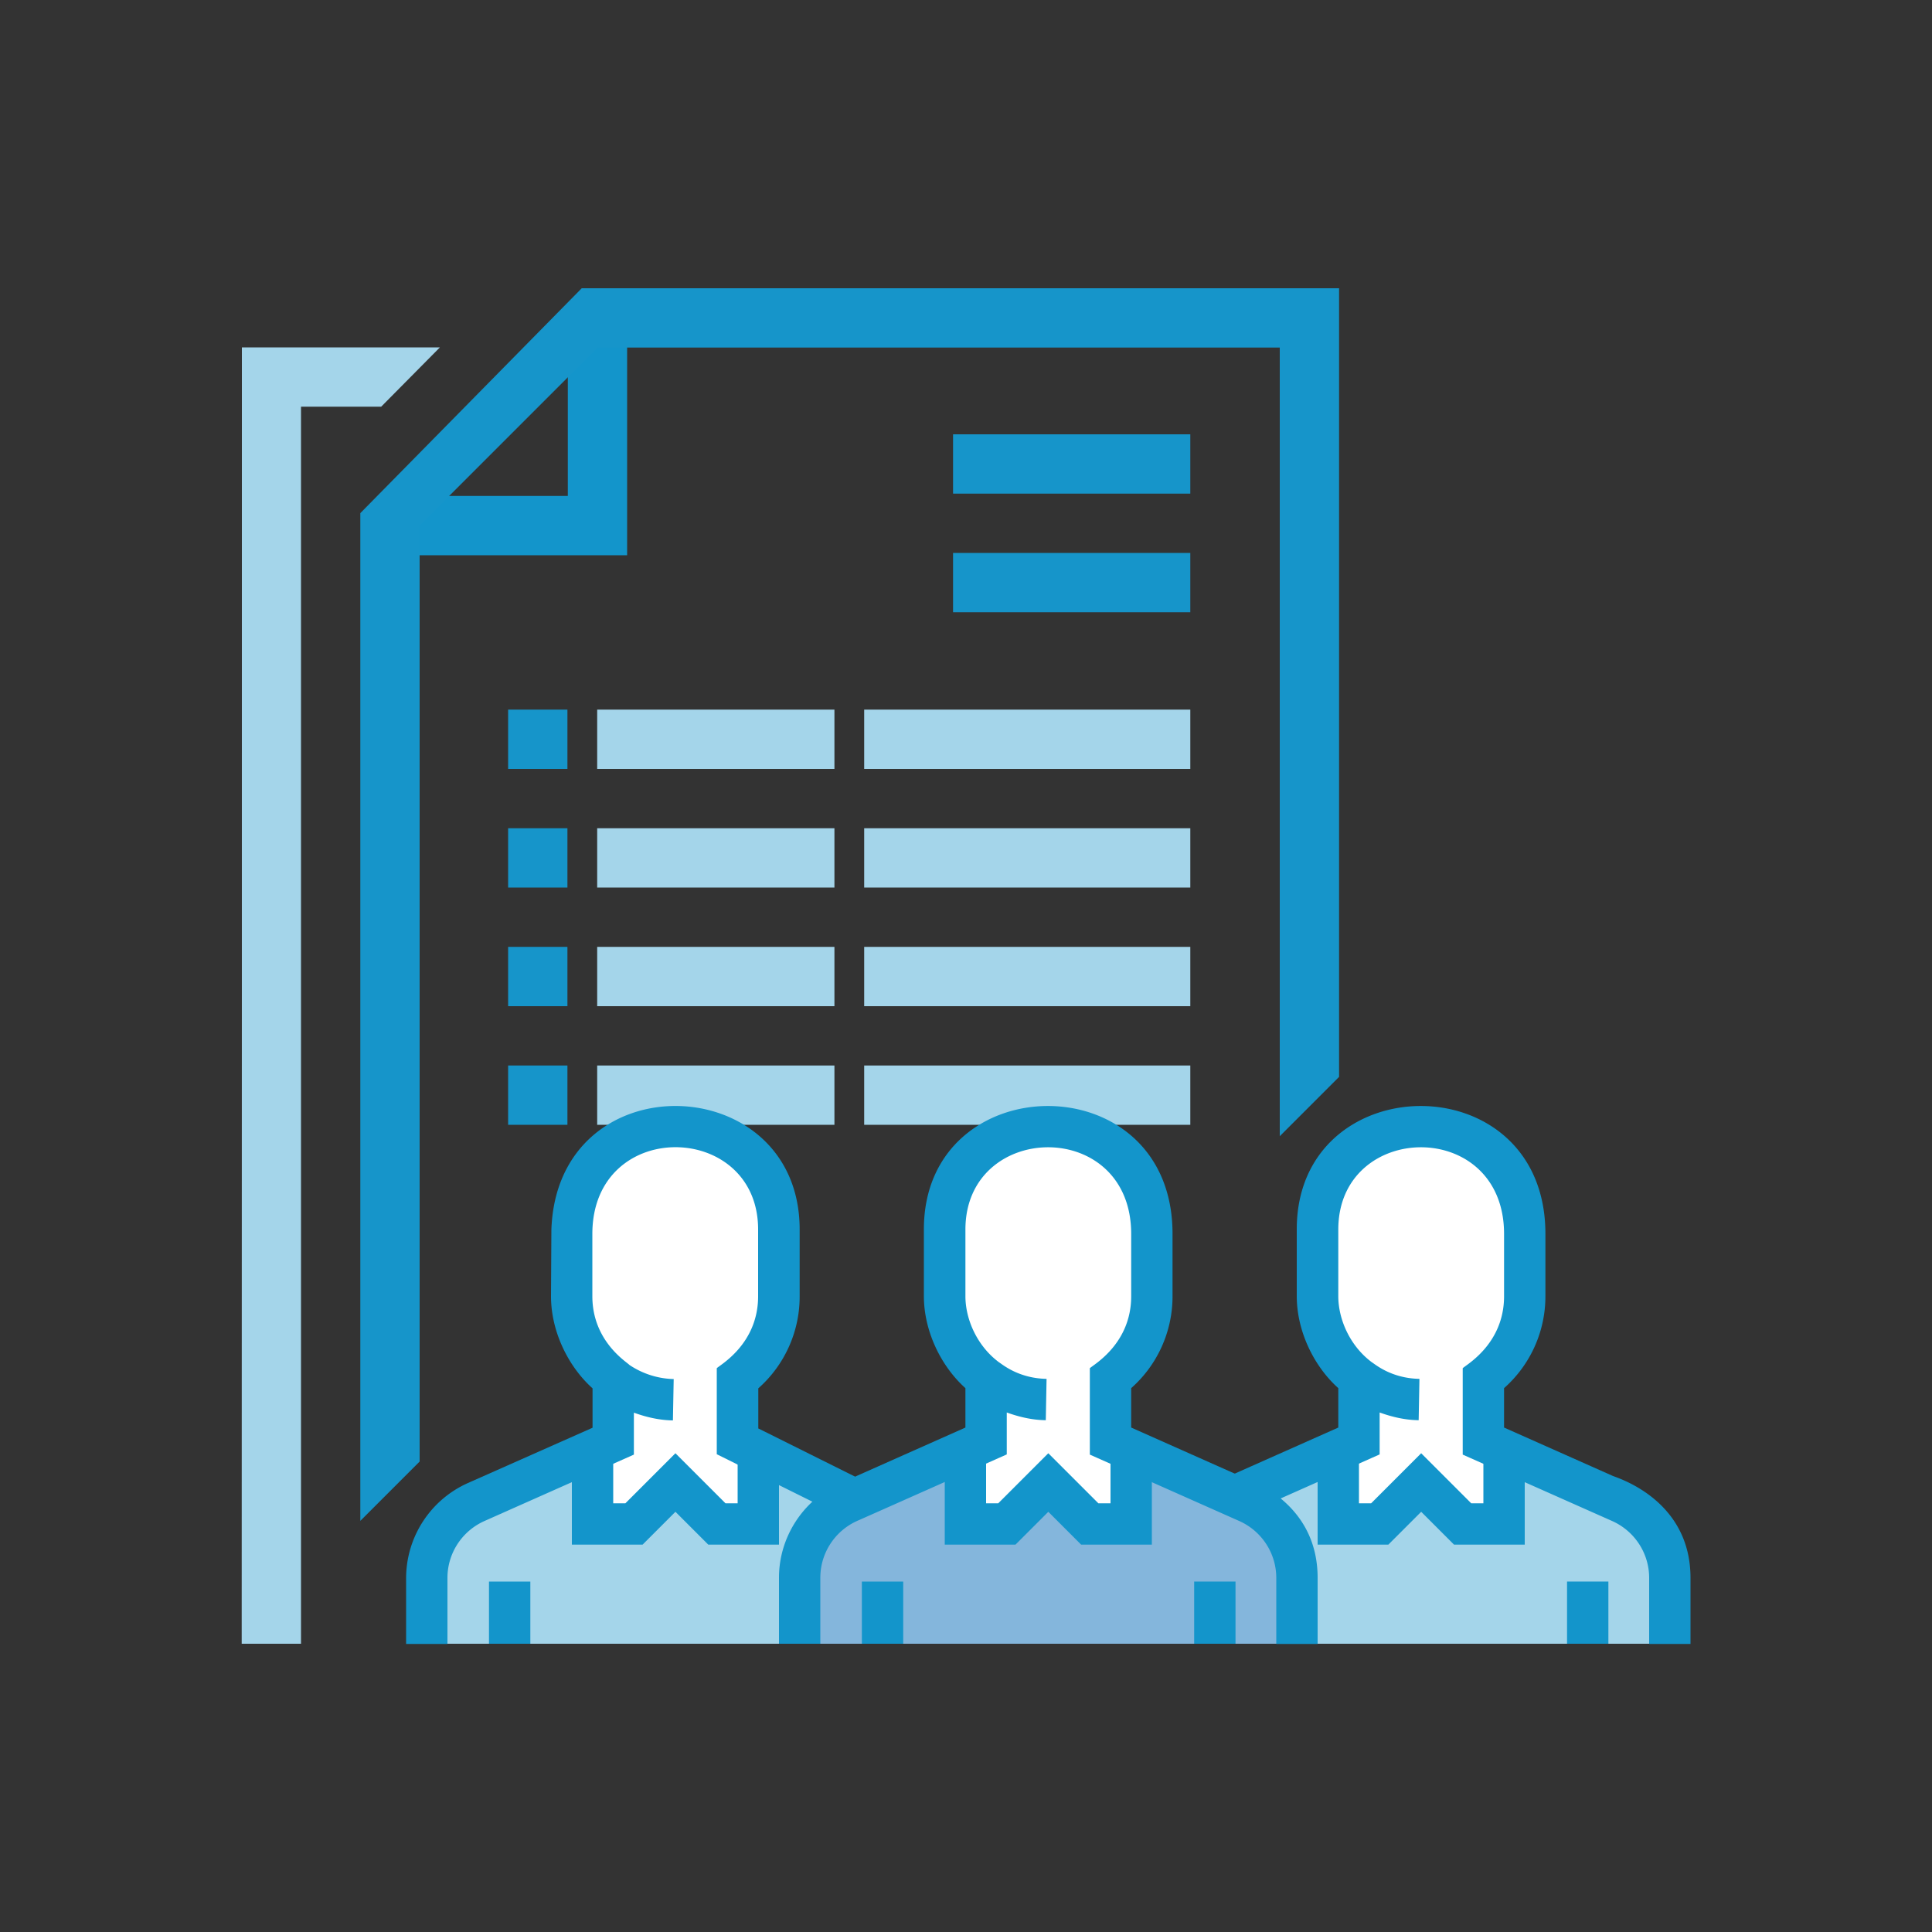 <svg id="a" xmlns="http://www.w3.org/2000/svg" viewBox="0 0 100 100"><rect x="0" y="0" width="100" height="100" fill="#333333" stroke="none"/><defs><style>.b{fill:#fff}.d{fill:#a4d5ea}.e{fill:#1395cb}.f{fill:#1695ca}</style></defs><path class="b" d="M50.49 71.3h7.55v7.55h-7.55z"/><rect class="b" x="49.56" y="58.14" width="9.4" height="14.52" rx="2.33" ry="2.33"/><path class="b" d="M31.19 71.3h7.55v7.55h-7.55z"/><rect class="b" x="30.26" y="58.14" width="9.4" height="14.52" rx="2.33" ry="2.33"/><path class="b" d="M69.79 71.3h7.55v7.55h-7.55z"/><rect class="b" x="68.86" y="58.14" width="9.4" height="14.52" rx="2.33" ry="2.33"/><path class="f" d="M26.3 36.73h3.07v3.07H26.3z"/><path class="d" d="M30.91 36.73h12.28v3.07H30.91zM44.73 36.73h16.88v3.07H44.73z"/><path class="f" d="M26.3 42.87h3.07v3.07H26.3z"/><path class="d" d="M30.91 42.87h12.28v3.07H30.91zM44.73 42.87h16.88v3.07H44.73z"/><g><path class="f" d="M26.3 49.01h3.07v3.07H26.3z"/><path class="d" d="M30.91 49.01h12.28v3.07H30.91zM44.73 49.01h16.88v3.07H44.73z"/></g><g><path class="f" d="M26.3 55.15h3.07v3.07H26.3z"/><path class="d" d="M30.91 55.15h12.28v3.07H30.91zM44.73 55.15h16.88v3.07H44.73z"/></g><path class="f" d="M49.33 22.48h12.28v3.07H49.33zM49.33 28.62h12.28v3.07H49.33z"/><path class="e" d="M20.18 28.74h12.28V16.45h-3.07v9.22h-9.21v3.07z"/><g><path class="d" d="M77.69 75.27v3.15h-2.43l-1.7-1.71-1.7 1.71h-2.43l-.31-3.15-3.57 1.8 1.55 8.01h19.35v-5.44l-8.76-4.37z"/><path class="e" d="M71.86 79.95l1.7-1.7 1.7 1.7h3.66v-5.08h-2.14v2.94h-.63l-2.59-2.59-2.59 2.59h-.63v-2.94H68.2v5.08h3.66z"/><path class="e" d="M83.47 76.39l-5.62-2.5v-2.04a6.34 6.34 0 002.14-4.77v-3.22c0-8.87-12.87-8.69-12.87-.23v3.45c0 1.85.91 3.66 2.15 4.77v2.04l-5.62 2.5c-.59.3-1.33.47-2.25 1.29-1.11 1-1.78 2.44-1.78 3.98v3.42h2.14v-3.42c0-1.27.75-2.42 1.91-2.94.28-.12 7.74-3.44 7.74-3.44v-2.17c.64.23 1.31.39 2.02.4l.04-2.14c-1.5-.03-2.33-.79-2.48-.87l-.01-.01c-1.1-.83-1.71-2.19-1.71-3.4v-3.45c0-5.62 8.58-5.81 8.58.23v3.22c0 2.5-2 3.57-2.14 3.73v4.47c.29.13 7.74 3.44 7.74 3.44 1.16.52 1.91 1.67 1.91 2.94v3.42h2.14v-3.42c0-4.05-3.78-5.17-4.03-5.28z"/><path class="e" d="M81.11 81.86h2.14v3.22h-2.14z"/><path class="d" d="M43.03 77.07l-3.63-2.09v3.44h-2.74l-1.7-1.71-1.7 1.71h-2.43v-3.55l-8.89 5.26v4.95h19l2.09-8.01z"/><path fill="#84b6dc" d="M58.66 75.22v3.2h-2.7l-1.7-1.71-1.7 1.71h-2.57v-3.31l-8.54 4.71v5.26H67.1v-5.56l-8.44-4.3z"/><path class="e" d="M38.18 77.81h-.63l-2.59-2.59-2.59 2.59h-.63v-2.94H29.6v5.08h3.66l1.7-1.7 1.7 1.7h3.66v-5.09h-2.14v2.95zM25.31 81.86h2.14v3.22h-2.14zM52.56 79.95l1.7-1.7 1.7 1.7h3.66v-5.08h-2.14v2.94h-.63l-2.59-2.59-2.59 2.59h-.63v-2.94H48.9v5.08h3.66zM44.61 81.86h2.14v3.22h-2.14z"/><path class="e" d="M39.25 73.92v-2.06a6.34 6.34 0 002.14-4.77v-3.45c0-8.31-12.54-8.74-12.85 0l-.02 3.45c0 1.85.91 3.66 2.15 4.77v2.04l-6.47 2.87a5.4 5.4 0 00-3.18 4.9v3.42h2.14v-3.42c0-1.27.75-2.42 1.91-2.94 2-.89 7.74-3.44 7.74-3.44v-2.17c.64.23 1.31.39 2.02.4l.04-2.14a4.29 4.29 0 01-2.29-.73c-.13-.15-1.92-1.22-1.92-3.56v-3.22c0-6.04 8.58-5.86 8.58-.23v3.45c0 2.5-2 3.57-2.14 3.73v4.45l5.52 2.74 2.16-1.32-5.54-2.76z"/><path class="e" d="M64.17 76.39l-5.62-2.5v-2.04a6.34 6.34 0 002.14-4.77v-3.22c0-8.87-12.87-8.69-12.87-.23v3.45c0 1.85.91 3.66 2.15 4.77v2.04l-5.62 2.5c-.59.3-1.33.47-2.25 1.29-1.11 1-1.78 2.44-1.78 3.98v3.42h2.14v-3.42c0-1.27.75-2.42 1.91-2.94.28-.12 7.74-3.44 7.74-3.44v-2.17c.64.23 1.31.39 2.02.4l.04-2.14c-1.5-.03-2.33-.79-2.48-.87l-.01-.01c-1.1-.83-1.71-2.19-1.71-3.4v-3.45c0-5.62 8.58-5.81 8.58.23v3.22c0 2.5-2 3.57-2.14 3.73v4.47c.29.13 7.74 3.44 7.74 3.44 1.16.52 1.91 1.67 1.91 2.94v3.42h2.14v-3.42c0-4.05-3.78-5.17-4.03-5.28z"/><path class="e" d="M61.81 81.86h2.14v3.22h-2.14z"/></g><path class="f" d="M30.11 14.92L18.65 26.56v52.16l3.07-3.07V27.2l9.21-9.21h35.31v40.82l3.07-3.07V14.92h-39.2z"/><path class="d" d="M12.52 17.98c0 17.11 0 49.99-.01 67.1h3.07V21.05h4.15l3.04-3.07H12.52z"/></svg>